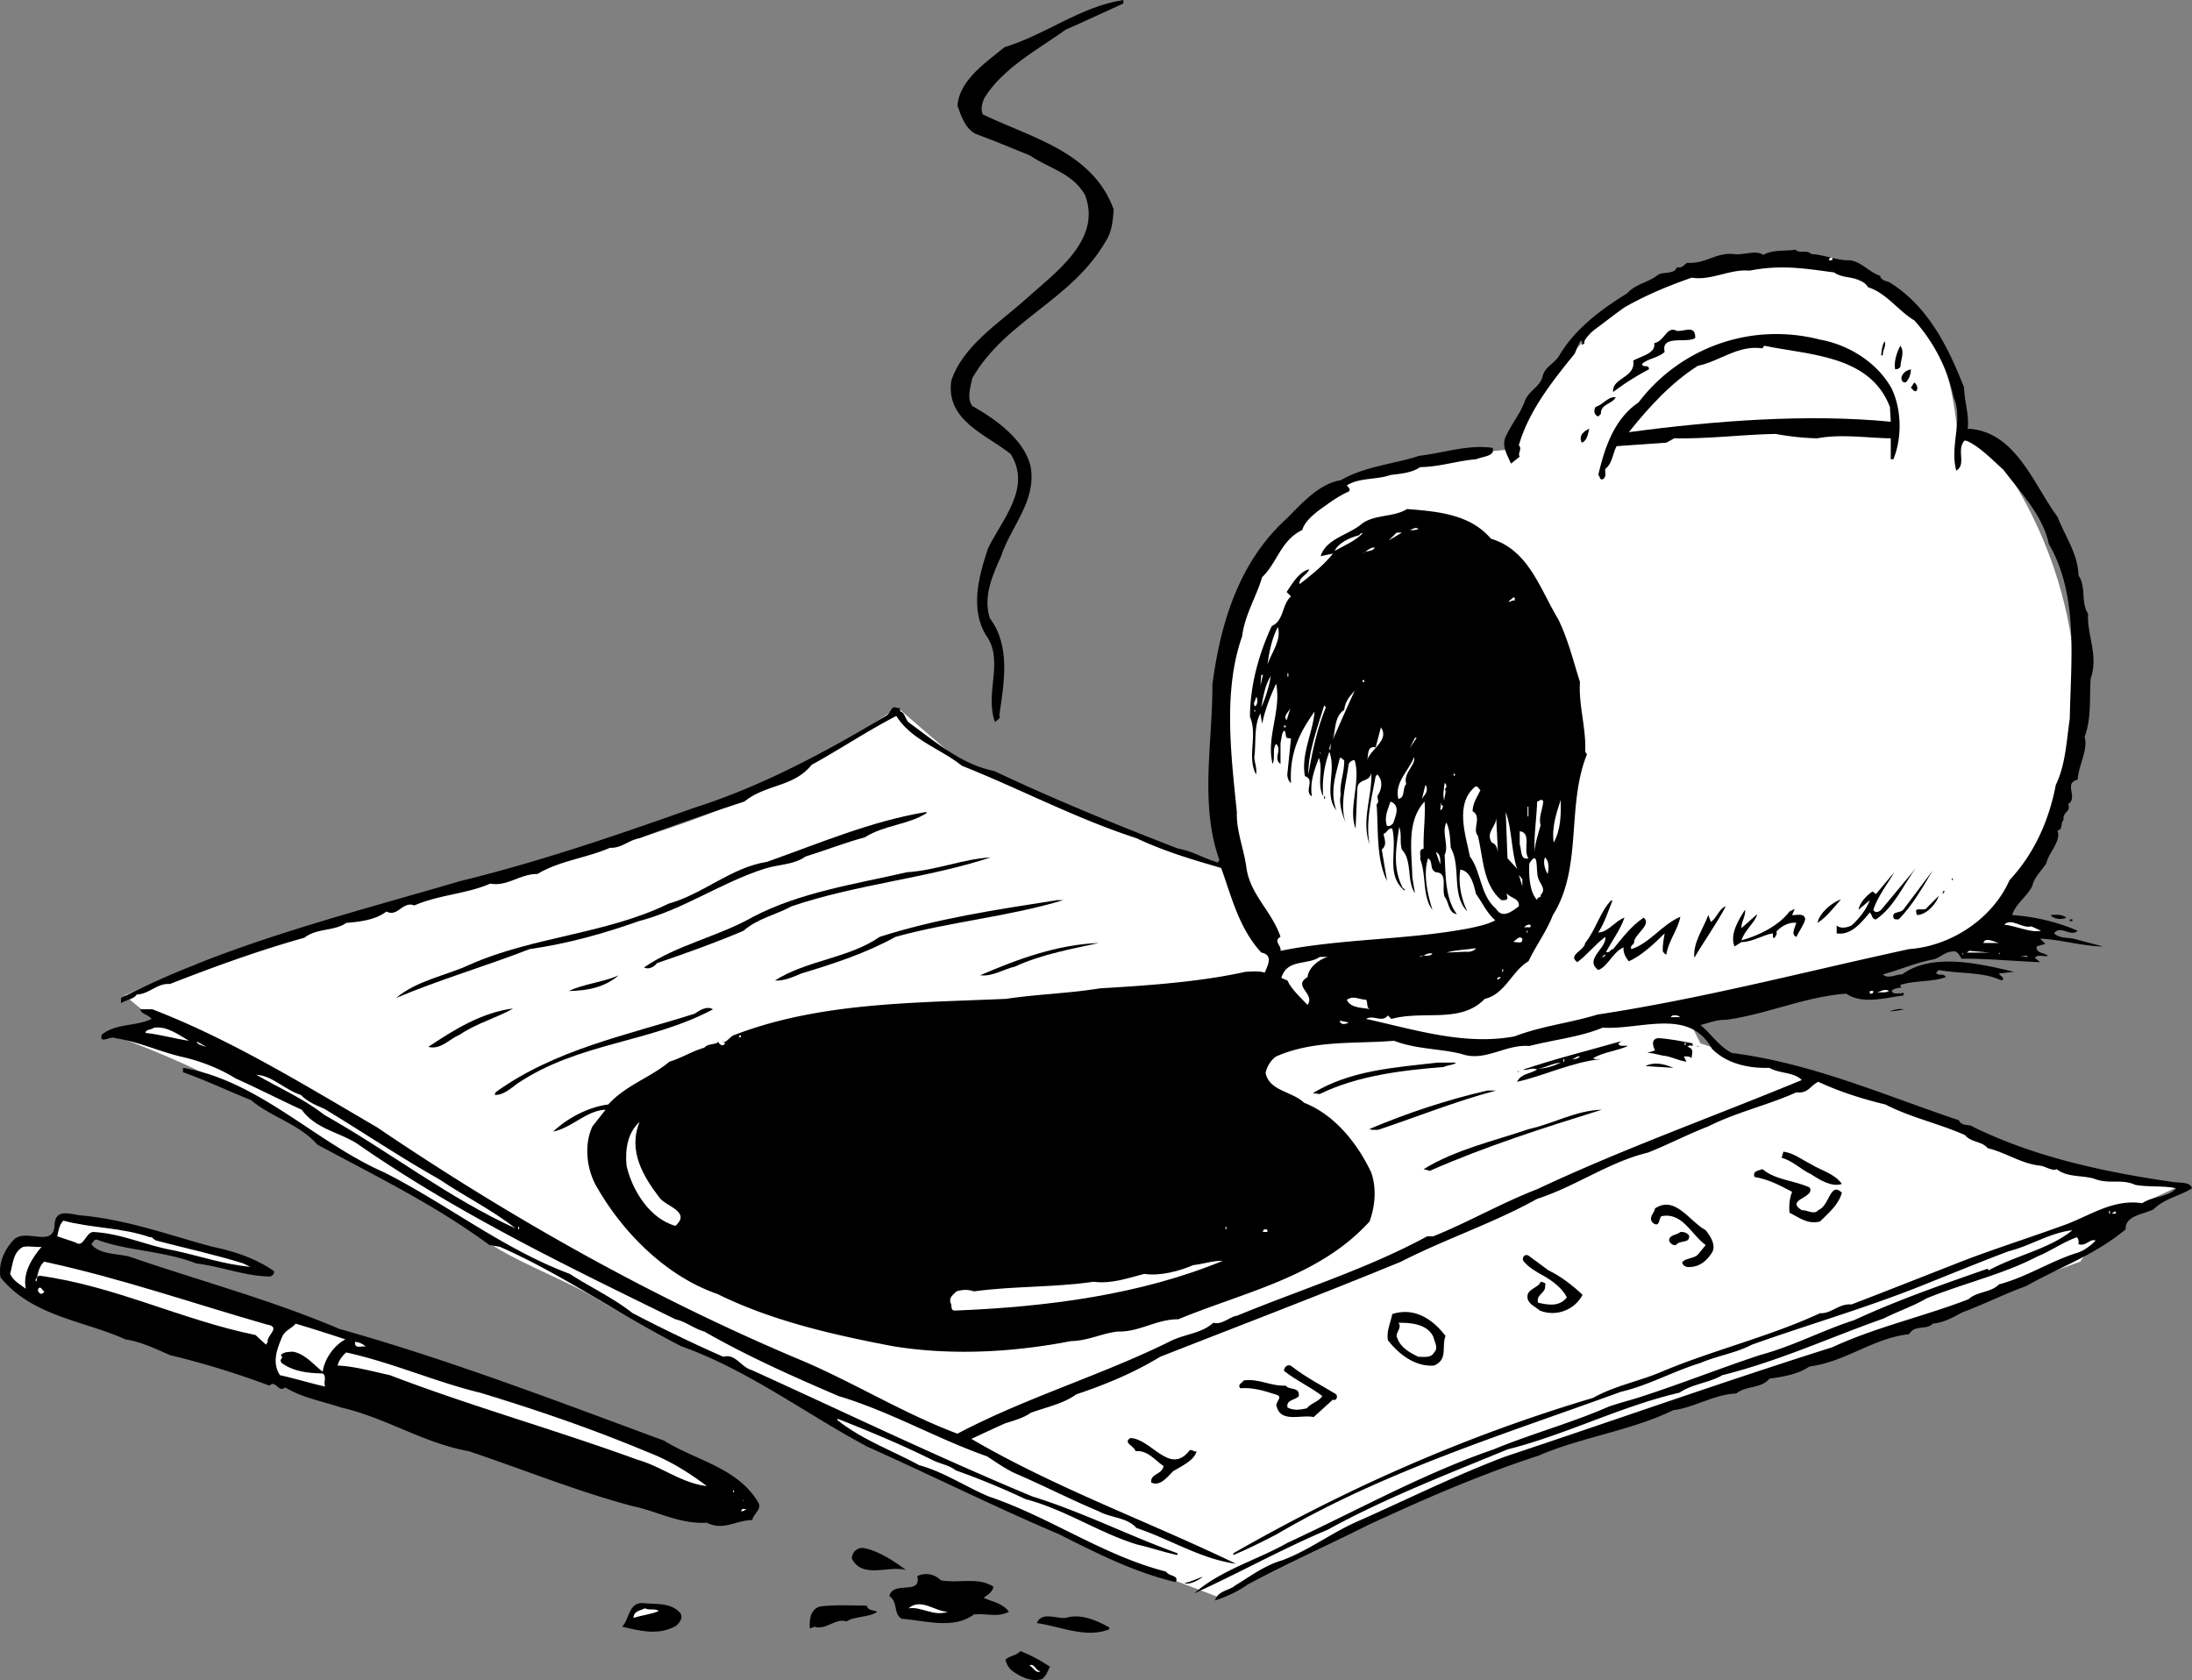 <svg xmlns="http://www.w3.org/2000/svg" width="251.059" height="192.415"><rect width="100%" height="100%" fill="#808080" stroke="none"/><path fill="#fff" d="M227.259 50.5h-3s-.465-10.035-4.5-14c-3.965-4.035-12.5-6.5-12.5-6.5s-15.465-1.535-21.5 4.5c-5.965 5.965-10 11-10 11l-3 6-11 1-9.5 3s-7.465 5.965-9 10c-1.465 3.965-5.465 17.965-4 25 1.535 6.965 2 9.5 2 9.5l-20-8-11-4.5-7.5-6.5s-7.465 5.465-16.5 10c-8.965 4.465-24 8-24 8s-16.965 4.465-24 7c-6.965 2.465-16 4.5-16 4.5l-8 3.5 5.5 4.5h-7s11.535 3.965 19.5 9.5c8.035 5.465 19.035 9.965 22 13 3.035 2.965 10.535 5.465 14.5 8 4.035 2.465 21 10.5 21 10.5l8 5 19 9 12.5 5.5 10.5 4s18.035-9.035 28-13.5c10.035-4.535 35.5-12 35.5-12l22.5-8.5 12.5-4.5 3.5-5 7.5-3.5-12.5-2-11.5-4.5-16-6-10-2.5-4.5-1.5-1.5-3 33.5-9.5s12.035-12.035 11-29c-.965-17.035-10.5-27.5-10.5-27.5"/><path d="M128.661.398c-2.176.977-4.477 2.075-6.602 3-3.175 2.278-7.175 4.375-9.3 7.801-.274.574-.473 1.274-.2 1.899 5.524 2.675 12.625 4.277 15 10.902-.074.973-.175 2.574-.898 3.598-3.875 6.777-11.477 9.078-15.3 15.703-.177.972-.677 2.273 0 3.199 2.624 1.473 6.023 3.875 6.698 7 .625 3.973-2.273 6.773-3.398 10.2-.977 2.175-2.078 4.573-1.3 7.1 2.425 3.173 1.624 7.473 1.097 11.098.226.375-.274.575-.5.801-1.172-3.226.926-6.726-.797-9.601-2.176-3.125-1.078-7.024 0-10.297 1.625-3.328 5.023-6.926 2.598-10.801-2.774-2.227-7.473-3.824-6.801-8.402 1.328-4.024 5.527-6.625 8.601-9.399 3.227-2.926 8.727-6.726 6.7-11.898-1.473-2.528-4.176-3.028-6.301-4.5-2.074-.828-4.172-1.727-6.297-2.5-1.176-.727-1.578-2.028-2-3.203.223-2.922 3.223-4.922 5.398-6.7C119.786 3.973 123.684.773 128.661 0v.398"/><path d="M205.661 28.598c.324.476 1.324-.024 1.797.5 1.527.078 3.027.777 4.402.703 1.324.172 2.223 1.375 3.5 1.797.024.476.625.578 1 .703 4.524 2.773 6.824 7.574 8.598 12.097.027 1.676.625 3.176.402 4.7 5.524.277 7.524 6.375 10.301 10.101.824 2.176 2.324 4.176 2.398 6.7.926 1.374.227 3.074 1.102 4.402-.176 2.273 1.223 4.773.297 7.398-.172 2.176.125 4.477-.7 6.7.426 1.476-.675 3.175-.8 4.902-1.672.375.125 2.074-1.098 2.797.426.875-.676.875-.5 1.8-.375.278-.074 1.176-.699 1.2.422 1.277-.977 2.476-1.3 3.8-.575.875-1.376 1.575-1.602 2.602-.676 1.273-1.875 1.973-2.301 3.3 2.527.173 5.125.774 7.5 1.798-.774.777-1.973-.723-2.7.3.626.575 1.528.477 2.2.602l3.402.898c-2.277-.023-5.074-.824-7.199-.898l.598.598-1 .3c-.075.875 1.027.676 1.3 1.102-.476.074-1.175-.227-1.5.2l.602.5c-2.977-.126-6.277-.427-9-.4-.277-.425-.477-1.027-1.203-.8-.774.074-1.375.773-2.098.898-1.976.375-3.777 1.176-5.699 1.7.523.578 1.523-.024 2.2 0 3.425-2.524 8.925-1.223 12.8-.297l-1.703.199c.027.273.828.473.3.8-2.175-1.027-4.574-.726-7.199-1.202l-.3.3c.226.477.824-.023 1.101.5-1.375.575-3.574.375-5.199.903.023.172.023.172.098.297-.375.078-.875.078-1.098.402.223.473.723.176 1.098.3l.101-.1c.223-.024.125.175.2.3-2.075.273-4.774 1.074-6.602-.2-4.875.376-9.074 2.376-13.797 3-1.078-.027-1.977.376-2.902.598 1.226.977 2.027 2.375 3.601 3.2 9.223 1.175 17.524 4.875 26 7.703.324.773 1.223.375 1.7.797 7.124 3.476 15.124 5.175 23 6.3.726.075 1.824-.023 2 .7-1.376.875-3.176 1.175-4.399 2.402-1.078.574-3.277.676-3.203 2.3-3.574 2.973-7.473 4.274-11.399 6.5-2.476.876-4.773 2.075-7.3 3-1.075.575-2.075 1.173-3.399 1.298-.676.777-2.074.078-2.699 1.203-4.176.472-7.277 3.172-11.402 3.699-1.274.875-2.973 1.176-4.598 1.398-.977 1.176-2.676.778-3.8 1.7-2.477.078-4.977 1.675-7.2 1.902-4.875 2.375-10.477 3.074-15.402 5.2-6.676 2.175-13.176 4.976-19.598 8-4.578 2.273-9.176 4.374-13.8 6.8-1.075.773-2.376 1.375-3.7 1.8.324-1.124 1.625-1.124 2.297-1.702 1.828-1.125 3.426-2.325 5.402-2.899 3.024-1.125 5.625-3.125 8.5-4.398 5.723-2.528 11.324-5.328 17.098-7.5 12.426-4.125 24.828-8.528 37.402-12.5 5.024-2.328 10.524-3.528 15.598-5.5 1.027-.926 2.527-.727 3.5-1.703 3.125-.825 5.828-2.625 8.902-3.598.824-.227 1.524-.824 2.2-1.402-.676-.325-1.075.675-2 .402.023-.324.023-.625-.2-.8-1.574.573-2.976 1.573-4.5 2.198-3.976 2.075-8.476 3.075-12.699 4.801-1.477.875-3.277 1.477-4.902 2.301-6.176 2.176-11.973 4.875-18.5 6.5-1.473.875-3.375.973-4.899 2-6.777 1.574-12.875 4.773-19.699 6.5-6.977 2.875-13.977 5.574-20.602 9.2-5.175 2.175-10.175 4.976-15.3 7.3 3.125-2.727 7.226-3.824 10.699-5.8 7.828-3.626 15.527-7.927 23.601-10.7 4.426-1.824 8.926-3.027 13.2-4.902 1.226-.422 2.425-.723 3.601-1.098 4.723-1.527 9.223-3.324 13.7-4.8 3.824-1.024 7.124-2.825 10.8-4 5.024-2.325 10.223-4.126 15.301-5.9l.098.2c3.125-1.727 6.926-2.426 9.601-4.602-2.574.278-4.777 1.778-7.3 2.403-3.375 1.273-6.774 2.672-10.102 4-6.473 2.574-12.773 4.375-19.297 6.699-1.875.973-3.976 1.273-5.902 2.098-3.176.976-5.973 2.578-9.098 3.3-13.375 4.875-27.078 9.075-39.402 16.301-1.676.875-3.274 1.676-5 2.399v-.2c13.125-7.523 26.824-13.523 41.199-17.8 2.527-1.422 5.426-1.922 8.102-3.098 5.824-2.426 12.125-3.926 17.898-6.602 1.328.075 2.125-1.125 3.602-1 4.226-1.625 8.523-3.324 12.8-5 3.723-1.425 7.524-2.625 11.301-4 3.024-1.023 5.723-3.125 9.2-2.597 1.222-.828 2.824-.625 3.898-1.703-1.375-.325-3.274-.125-4.7-.399-1.574-.726-2.976-.023-4.699-.699-1.375-.426-3.074-.125-4.3-1.102-.477.278-1.274-.324-1.899-.398-2.176-.227-3.976-1.527-6-2-.676-.824-1.875-.625-2.601-1.5-2.977-1.324-6.274-2.027-9.102-3.5-2.574-.625-5.172-1.426-7.7-2.602-.972.477-1.175 1.375-2.5 1.2-3.273 1.476-6.874 2.277-10.097 3.902-2.277.875-4.578 2.074-6.902 3-4.473 1.074-8.274 3.875-12.7 5.3-4.976 2.774-10.476 4.575-15.601 7.2-9.172 3.773-18.375 7.273-27.598 10.898-3.074 1.875-6.277 3.176-9.601 4.301-1.473 1.074-3.473 1.477-5.2 2.102-.773.574-1.874.875-2.898 1.199a232.626 232.626 0 0 0-3.902 1.8c9.726 5.673 20.324 9.473 30.3 14.298-3.976-.524-7.574-2.825-11.398-4.098-1.078-1.227-2.875-1.125-4.3-1.902-3.176-1.325-6.477-3.024-9.7-4.399-1.078-.523-2.078-1.226-3.101-1.898-5.774-2.028-11.075-5.125-17-6.903-5.176-2.222-10.375-4.523-15.399-7.398-1.176-.324-2.078-1.125-3.3-1.402-12.278-6.024-24.575-11.922-36-19.797-2.176-1.625-5.075-1.828-6.801-4.203-2.477-1.125-4.977-2.422-7.602-3.598-1.973-1.227-4.172-2.027-6.297-2.5-2.578-.625-4.875-1.727-7.5-2.102-.375-.324-1.875.778-1.5-.398 1.625-1.324 3.922-.926 5.7-1.8-.376-.524-1.176-.524-1.301-1.102h1.398c9.027 3.476 17.426 8.675 25.703 13.5C58.786 139.676 75.185 148.875 92.26 156c5.926 2.574 11.426 5.973 17.402 8.2 7.824-4.126 16.324-6.626 24.2-10.5 1.722-.927 3.722-.927 5.097-2.2 1.027.273 1.926-.727 2.703-.8 7.324-3.024 14.824-5.325 21.797-9.102h.703c4.024-1.625 7.824-3.825 11.899-5.399 9.824-4.625 20.226-8.324 30.3-12.5-.875-.926-2.574-.726-3.699-1.398-2.277.074-4.875-.426-6.601-2.203-2.575-4.723-8.176-2.125-12.5-2.399-2.575 1.074-5.575 1.375-8.399 2.102-2.777-.227-5.078 1.875-7.8.898-2.575-.625-5.176-.523-7.7-1.5-4.277.375-9.176-.125-13.5 1.801-.578.375-1.078 1.176-1.203 1.898.426 2.075 3.027 2.075 4.402 3.403 3.524 1.375 6.125 4.672 7.7 8 .625 1.875.425 3.875-.2 5.597-5.777 6.375-14.375 8.075-21.902 11.2-2.473-.024-4.473 1.476-6.898 1.402-1.774.176-3.477 1.074-5.399 1.098-6.578 1.277-13.578 1.675-20.3.601-6.977-1.324-13.977-2.926-20.2-6-5.875-2.023-10.976-7.125-14-12.601-.976-1.922-1.277-4.524-.3-6.598l1.5-1.902c-2.176.078-3.876 2.078-6 2.5 1.722-1.625 4.124-2.825 6.3-3.098 2.024-2.227 4.922-3.125 7-4.902 1.422-.422 2.625-1.223 4-1.598.422-.527 1.422-.324 1.598-.7.125.274.324.473.601.4l.2-.2-.399-.3c.324.476.824-.325 1.297-.602 9.828-3.825 20.727-3.723 31.3-4.2 3.427-.523 7.227-.625 10.7-1.199 5.426-.324 11.426-.726 16.703-1.898.723-.028 1.422-.125 2.2.097.324-.824 1.023-2.023-.403-2.3-2.574-2.825-3.375-6.325-4.598-9.7-3.277-.925-6.574-1.925-9.699-3.398-6.875-2.227-13.277-5.625-20-8.3-2.375-1.927-5.777-2.927-7.5-5.7-3.277 1.676-6.375 3.773-9.703 5.598-2.074 2.578-5.172 2.175-7.7 4.203-3.874 1.273-7.972 2.672-12 4.199-1.175.176-2.073 1.176-3.398 1.098-2.675 1.175-5.777 1.476-8.3 3-1.977-.024-3.477 1.476-5.399 1.101-2.676 1.176-5.875 1.274-8.703 2.5-1.375-.523-1.875 1.375-3.2.7-1.273.976-3.073 1.175-4.597 1.3-1.375.977-3.375.574-4.8 1.7-5.278 1.476-10.477 3.374-15.403 5.3-1.473-.125-2.375 1.176-3.797 1.2-.375.574-1.176.574-1.8 1v-.598c12.222-6.227 25.722-9.528 38.898-13.403 9.125-2.222 18.125-5.324 26.8-8.398 7.626-2.426 14.926-6.324 21.899-10.5.527-.324.527-.824.902-1l.7.098c.023.176.023.375.101.402.524.176.524.973 1 1.3 3.125 2.274 6.024 4.774 9.7 5.5 6.925 3.274 14.023 6.173 21.097 8.9 1.625.273 2.828 1.074 4.3 1.5l.2.1.203-.3c-2.277-6.426-.777-13.324-.8-20.101.925-7.024 3.023-14.024 8.5-19 1.624-1.625 3.722-4.024 6.199-4.399 2.824-1.625 6.023-1.824 9-2.8 2.824-.325 5.625-1.325 8.398-.9.328.974-1.172.974-1.898 1.298-2.176.176-4.176.875-6.399.902-.976.676-2.375.774-3.402.899-1.574.574-3.574.277-5 1.199.125.176.527.476.199.703-1.273.574-2.172 1.273-3.2 2-.773.574-1.874 1.473-2.097 2.398-2.476 1.176-2.875 3.774-4.601 5.399-.676 2.277-1.977 4.277-2.301 6.8-2.176 6.176-1.274 13.477-.598 20.102-.078 2.176.824 4.274 1.098 6.399.426 3.074 2.926 4.976 3.902 7.902-.875.473.125.973 0 1.598 7.125-1.426 14.524-1.223 21.7-2.598 1.023-.227 2.023-.426 2.898-.902-.973-.825-1.473-2.024-2.2-3-.273-1.024-.574-2.625-1.8-2.801-.274 1.578.125 3.375.8 4.8-1.874-1.925-.675-5.124-1.898-7.3-.078-.922-.078-2.024-.5-2.899-.578 1.075.324 2.774-.203 3.7.125 2.277.027 4.976 1.402 6.8-.976-.125-.875-1.324-1.402-2-.375-1.023.426-2.726-1-2.8-.774-.325-.274-1.223-.899-1.598-.574 1.773-.074 4.074.5 5.898-1.175-1.523-.675-3.926-1.398-5.8.125-.325-.277-1.126.398-1.2-.074-1.726.227-3.824.102-5.398-2.078 2.273-1.477 5.574-1.402 8.699l.3 1.8c-.976-1.425-.273-3.726-1.5-5-.273-.925.024-1.624-.3-2.6-.375 2.476-.774 4.675.402 7 .125.073.324.175.2.3-2.177-1.824-.778-4.527-1.403-7.102-.473-.125-.574.477-1 .602.125.676.426 1.273-.2 1.8l.602 3.598c-1.277-2.523-.976-6.125-1.199-8.8.422-.223-.078-.825.2-1.098.425-.727.523-1.625-.102-2.3l-.2.198c-.476 2.575-1.175 5.278-.699 7.801-.976-2.726.324-5.523.2-8.199-.176 1.176-1.575.574-1.602 1.898l-.2 4.5c-.874-2.324.626-5.324-.097-7.8-.176-.125-.676.175-.703.5-.274 2.078-1.074 4.777-.297 6.703-.277-.625-.875-2.125-.602-3.301-.175-1.125.426-2.527.399-3.902-.172-.125-.274-.325-.5-.297-.473 1.972-1.172 3.875-.399 6-1.476-1.828.024-4.426-.8-6.703-.575 1.476-.875 3.375-.7 5.101-.773-1.426.024-2.926-.5-4.398-.476 1.273-1.074 2.773-.8 4.398-.973-.523.425-1.926-.801-2.3-.473-2.524.926-5.024 1.101-7.399-1.773 2.473-2.875 4.773-2.699 8.2-.277-.227-.476-.727-.402-1.2l.402-3.902c-.375-.125-.574.078-.601-.5-.075-.125.027-.325-.2-.399-.273.274-.273.875-.398 1.399V87.5c-.875-.625.223-1.625-.5-2.3-.477.573-.078 1.573-.402 2.3-.774-3.027 1.027-6.125.402-9.2-.676 1.473-1.277 2.973-1.602 4.598l-.199-1.199c-.777 1.477-.476 3.274-.7 5 .024.676.325 1.274.2 2-1.074-2.023.223-4.523-.7-6.601.024-3.625 1.024-7.223 2.501-10.399 1.422-.625 1.125-2.426 2.2-3.398l-.5-.5c.624-.926 1.425-2.328 2.597-2.602-.172.574-1.274.977-1.098 1.7 1.426-1.126 2.824-2.223 3.8-3.5l-1.401.3c.625-2.023 3.226-2.426 4.699-3.699 1.527-1.125 3.625-.727 5.203-1.7 3.422.274 7.223.575 9.598 3.4 4.324 1.273 5.625 5.773 7.699 9.198 1.125 2.278 1.726 4.778 2.5 7.2-.172 2.675.726 5.277.601 8l.2.3c-2.375 5.875-.473 12.977-3.899 18.403-.777 1.972-1.875 3.375-2.8 5.297-1.876 1.078-2.676 3.777-5 4.3-2.774 2.875-6.977 1.278-10.7 2.301l-.402-.398c-.672.875-1.672-.125-2.5.398 5.426 1.176 11.226 3.074 17 2 3.226-1.226 6.328-1.523 9.5-2.5 12.027-1.824 23.828-4.926 35.703-7.5 4.723-.324 9.523-3.426 11.5-7.898 2.824-3.028 4.523-6.828 5.297-10.903 1.125-2.324 1.226-5.023 1.601-7.597.125-6.727 1.024-14.125-2.398-20-.676-3.227-3.176-5.828-5.203-8.5-1.375-1.227-2.774-2.727-4.399-3.403-1.074 1.075.227 2.778-1 3.5-.773-2.824.825-5.824-.3-8.398a19.267 19.267 0 0 0-4.5-8.8c-1.875-1.126-3.176-3.126-5.301-3.802-.875-1.425-2.672-.824-3.899-1.699-3.273-.426-5.976-.926-9.699-.199-2.176-.227-4.375 1.176-6.601.8-2.774.973-5.176 1.973-7.7 3.4-1.375.976-2.476 1.874-3.898 2.898-.277.375-.777.777-.703 1.3-.172-.023-.172.075-.297.102.023-.125.125-.426-.102-.5-.273.375-.476.973-.699 1.5-2.574 3.176-5.277 6.574-6.402 10.5.426.473-.172.875.101 1.3l-1 .798c-.476-1.125-1.175-2.125-.5-3.297.625-1.328 1.625-2.528 2.102-3.903.422-1.125 1.625-1.523 2-2.699.223-1.226 1.422-1.523 2-2.601 1.824-3.024 4.824-5.223 7.7-7 1.023-1.125 2.425-1.223 3.5-2.098.624-.426 1.925-.027 2.198-.902.625.175.825-.325 1.2-.5 2.027.175 3.324-1.223 5.3-1 1.125.175 2.524-.524 3.399.101 1.027-.625 2.527-.426 3.703-.601"/><path fill="#fff" d="M209.86 29.8h-.402c.027-.226.226-.327.402-.3v.3"/><path d="M194.161 38.7c-.875.675-3.977-.427-3.5 1.6-.676.673-1.977.774-2.602 1.4.125.476.825-.024.801.6a29.972 29.972 0 0 0-4.101 2.598c-.176-1.625 2.625-1.625 2.3-3.597.926-.528 2.625-.828 2.399-2 1.226-.227 1.426-2.028 2.601-1.403.926.075 2.125-.722 2.102.801m22.5 5.801c1.125 2.375 1.223 5.574.2 8.098h-.302v-2.399c-2.574-.023-5.675-.523-8.398 0-1.578-.023-3.277-.226-4.8-.5-3.876.074-7.575.574-11.602.5l-.899.5-5.699.399c-.477.875-.477 1.976-1.3 2.601-.075.375.222.875-.302 1.2-.375.074-.273-.325-.5-.5.727-3.126 1.825-6.426 4.602-8.301 4.824-6.325 12.922-9.223 20.797-7.2 3.226.575 6.527 2.575 8.203 5.602m-.801-5.402c.223.476-.277 1.078-.199 1.601h-.203c.027-.426.125-1.226.402-1.601"/><path fill="#fff" d="m216.458 46.598.101 1.703c-9.476-.926-20.175-.125-30 1.199 2.325-2.926 4.926-5.727 7.899-7.602 2.527-.523 4.625-2.425 7.402-2l.2-.3c5.226 1.078 12.124 1.078 14.398 7"/><path d="M217.661 42c-.176.273-.375.273-.602.3-.175-.925.227-2.027.602-2.702.523.777.023 1.578 0 2.402m1.199.3c.024.376-.176 1.173-.601 1.5-.473.075-.575-.527-.399-.8.223-.426.625-.625 1-.7m.598 2.5c-.274.075-.375-.226-.598-.402l.399-.597c.226.172.527.672.199 1m-34.398.699c-.376.773-1.774.773-1.7 1.898l-.3.301c-.477-.125-.575-.726-.301-1.101.824-.223 1.425-1.223 2.3-1.098m-3.898 5.2c-.375-.825.223-1.325.898-1.602-.175.277-.175 1.375-.898 1.601"/><path fill="#fff" d="M162.458 60.598c-.274.078-.574.175-1 .101.226-.023.726-.426 1-.101m-3.398 1.3.898-.898h.601zm-3-.8c-.876.875-2.075 1.375-3.2 2 .426-.922 1.723-1.524 2.801-1.797.125-.125.223-.328.398-.203m1.399 1.602c-.274.573-.973.273-1.399.698.426-.222.825-.722 1.399-.699m16 6.101c-.274-.124-.375.173-.7.098l.602-.5c.223.075.125.278.098.403m-28.297 7.297c.223-1.524.523-3.024 1.2-4.297.425 1.472-.677 2.875-1.2 4.297m2.297 1h.101v.402h-.101v-.402M144.36 78.5l.098-1.2h.203zm.098 2.5c.226-1.227.426-2.527 1.101-3.602-.175 1.075-.574 2.477-1.101 3.602m11.602-3.102h.199v.2h-.2v-.2m-3.398 6.802c.324-1.024.125-2.626 1.297-3.4.125-1.027.625-1.527 1.203-2.202-.875 1.875-1.676 3.777-2.5 5.601m-8.902-3.801c-.375-.324.125-.722.101-1.097.223.172.223.875-.101 1.097m8.101.102c-.976 2.375-1.574 5.074-2 7.7-.074-2.427 1.024-5.325 1.801-7.9l.2.2m-4.501 1.5c-.476-.625.426-1.027.5-1.602l-.5 1.602m-3.699-1.2h.098v.2h-.098v-.2m3.399 1.798h.199v.203h-.2v-.203m9.501 4c.226-.524-.075-1.723 1-1.5l.601-2.297c1.023 1.472-1.176 2.472-1.602 3.797m4.899-1.398.601-1.2h.2zm-9.098.198c-.277-.125.125-.625.098-.898l-.098.898m-1.101.5-.098-.3.098.101zm9.801 3.402c-.477.473-.075 1.575-.899 1.7-.477-1.926 1.223-3.227 1.797-4.8.226.976-1.274 1.773-.899 3.1m5.602-1.1c.023.073-.102.198-.102.198l-.101-.3c.125-.024.125.078.203.101M165.56 90.3l-.102.098c.328.176-.172.977 0 1.403-.274-.727-.074-1.328 0-2.102.125-.023.328.375.101.602m-2.499.899-.2.3.399-1.602c.324.375.125.977-.2 1.301m6.501-.699c-.376.773-.876 1.473-.899 2.398 1.125.676-.078 2.075.598 2.801.625 2.375.527 5.574 2.699 7.399.226-.024.527.078.703-.2l-.102-.597c.426.574 1.524.574 1.399 1.5-.774.574-1.875 1.472-2.598.297-1.875-1.625-1.676-4.223-3-6-.476-2.422-1.777-6.024.598-8 .328-.125.426.277.601.402m-3.398-.2-.102.298.102-.297"/><path d="M151.661 91.2h.098v.3h-.098v-.3"/><path fill="#fff" d="M176.458 94.5c-.274.973-.672 2.176-.7 3.098-.074-2.024.227-3.825.301-5.797.227-.028.524-.426.7 0-.075.875-.575 1.875-.301 2.699m1.5 2c-.274-1.727.328-3.426.8-4.902.028 1.675.028 3.375-.8 4.902m-18.398-2.2c-.176.173-.376.376-.7.298-.375-1.024.125-1.922.399-2.797 1.226.472.527 1.773.3 2.5m5.7-2.001.101-.1c-.176.175-.074.476-.402.6l.101-.902c.024.176.024.375.2.403m9.699.097h.101V93.5h-.101v-1.102"/><path d="M106.161 93.098c-2.078 1.375-4.875 1.375-7.102 2.8-2.175.575-4.476 1.477-6.8 2.2-1.375.976-3.075.875-4.7 1.402-4.976 1.574-9.273 4.676-14.398 6-3.875 1.375-8.078 2.574-12.5 3.2-5.078 1.976-10.277 3.476-15.3 5.6 2.425-2.027 5.624-2.527 8.398-3.8 7.226-3.227 15.726-3.527 22.8-7 4.024-1.125 7.125-4.125 11.301-4.8 6.024-2.126 11.824-4.626 18.2-5.7l.101.098"/><path fill="#fff" d="m173.759 99.5-1.098-1.2-.203-5.3c.726 1.973.625 4.473 1.3 6.5m-2.198-1.902c-.075-.422-.176-.922-.7-1.098-.777-1.227.625-1.824.5-3l.2 4.098m3.5.702c-.977.274-.774-1.027-1-1.6v-1.5c1.425.175.324 2.175 1 3.1m-10.102.7-.5-1.402c.527.175.527.875.5 1.402"/><path d="M113.458 98.2c-7.172 2.374-15.375 3.073-22.797 5.6-1.777.973-3.875 1.376-5.5 2.798-2.977 1.277-6.578 2.578-9.902 3.703-.375.472-.973.773-1.5.5 3.824-2.625 8.527-3.528 12.5-5.801 5.425-2.824 11.625-3.727 17.601-5.102 3.426-.222 6.426-1.523 9.598-1.699"/><path fill="#fff" d="M177.259 100.098c-.274-.422-.575-1.325-.301-1.899.527.477.426 1.375.3 1.899m-1.097.402c.125.676 1.023 1.273.297 2 .125.375-.473.176-.399.598-.875-.922-.976-2.825-.898-4.2 1.125-1.824.723.977 1 1.602"/><path d="M214.86 105.3c-.476-.027-.375-.425-.699-.8-.977 1.176-2.176 2.676-3.8 2.398V106c.425.375 1.124.273 1.698 0 1.024-.926 1.727-1.926 2.102-2.902l-1.3 1.101c.124-.824.925-1.625 1.597-2.101l.402.3 2.098-2.5c-.574 1.075-1.875 2.676-2.399 4.301.227.477.727.176.899 0l4-4.8c-1.375 1.777-2.473 4.476-4.598 5.902m2.598-.001c-.274-.027-.473.075-.598-.202-.176-.825.824-.422 1.2-1l3.3-4.399c-1.176 1.977-2.375 4.074-3.902 5.602"/><path fill="#fff" d="m174.36 101.5-.402-1.3.402.5zm0 0"/><path d="M223.56 100.598h.101v.203h-.102v-.203m-.398.702-.102.2.102-.2m-.5.7c.125.176-.078.273-.203.398.027-.125.125-.425.203-.398m-3.101 2.8c-.477-1.226.824-.226 1.199-.902l1.3-1.3c-.175.675-1.273 2.175-2.5 2.203M210.86 103c-.777.875-1.676 2.074-2.699 2.7.223-1.126 1.625-2.325 2.7-2.7m-89.102.098c-6.176 1.875-12.973 2.476-19.2 4.203-3.375 1.875-7.074 3.074-10.8 4.199-.875.375-1.973.875-3 .8 3.625-2.327 8.425-2.527 12-5 6.625-2.124 13.425-3.124 20.3-4.202h.7m62.902.102c-.477 1.175-.875 2.476-1.602 3.6 1.125-.027 1.926-1.327 3-1.702-.476 1.375-1.375 2.578-2.101 3.902.328.273.527-.324.8-.3 1.028-1.227 2.028-2.626 3.5-3.602.926.777-.874 1.777-1.097 2.703.125.375-.578.472-.3.898 2.023-.625 3.523-2.824 5.597-3.699-.274 1.473-1.375 2.773-1.598 4.3-.176.075-.277-.226-.402-.3-.074-.727.125-1.527.203-2.102-1.176 1.176-2.676 2.575-4.102 3.2-.375-.422-.675-1.024-.601-1.598-1.274.574-1.774 2.176-2.899 2.598-1.675-1.223 1.024-2.524.801-3.797-1.277.972-1.976 1.972-3.199 2.898-1.176-.824.824-1.324.898-2.199 1.227-1.527 1.727-3.625 3-4.902l.102.101m9.399 6.501c-.176-1.727 1.023-3.325 1.601-4.9l.297.798c.726-.524.926-1.524 1.703-1.797-.977 1.875-2.477 3.972-3.602 5.898m11.2-4.899c.425.075 1.425-.327 1.5.5-.176.673-.676 1.274-1 2-.676-.226-.176-1.027-.098-1.402l.098-.199c-.676-.125-1.676.274-2.301 1 .125.274-.074.477-.2.7h-.199v-.5c-1.175.175-2.273.976-3.601 1l-.797.5c-.578-1.426.523-3.126 1.2-4.2.124.676-.477 1.477-.403 2.102l1.8-1.602c-.175.875-1.472 1.875-1.8 3 1.926-.523 4.226-1.625 5.5-3.3l.601-.301-.3.703m31.402.297c-.477.277-1.477.175-1.8-.297.425-.028 1.323-.125 1.8.297m.399.202h.3v.2h-.3v-.2"/><path fill="#fff" d="M233.759 106.598c-1.075.277-2.774-.524-4.2-.7.825-.824 2.024.477 3.102.2l1.098.5m-58.5-.7c.125.176.027.375-.2.301h-.5c.227-.226.426-.324.7-.3m-.399.699h.098v.203h-.098v-.203m-.5.902c.024.676-.476.375-.902.398l-.098-.097c.223-.028.625-.727 1-.301m54.598.5h-1.797c.223-.727 1.223-.125 1.797 0"/><path d="M125.86 108c-2.574.574-6.574 1.273-9.601 2.7-1.274.273-2.575 1.175-4 1 4.226-1.825 8.824-3.524 13.601-3.7"/><path fill="#fff" d="M169.06 108.598c-.176.277-.676.476-1.2.402l-2.199.098c1.125-.325 2.324-.325 3.398-.5m56.2.5.3-.2 2.301.2zm3.699.202v-.202l.101.101zm-64.898-.1c-.274.476-1.075.073-1.5.398.523-.024.824-.524 1.5-.399m60.699.001h.101v.1h-.101v-.1m-41.098.398h-.203l.402-.297c.024.172-.074.172-.199.297m48.598 0-.899-.098h.801zm-80.199 0c-.977.277-2.176 1.175-2.301 2.3-1.774 1.075.925 1.875 0 3.2-.774-.825-1.875-1.825-2.301-2.797l-.7-.301c.626-2.227 3.028-1.426 4.403-2.402h.898M172.06 111h.101v.3h-.102v-.3"/><path d="M70.86 111.7c-1.574 1.374-3.574 1.773-5.699 1.8 1.723-.824 4.023-1.027 5.7-1.8"/><path fill="#fff" d="M171.86 111.898c.024.176-.176.176-.3.301l-.102-.101c.027-.125.226-.223.402-.2m44.5 1.602c-.476.273-.976.074-1.5.2.524-.126 1.024-.524 1.5-.2m-1.8 0c.023.176-.075.176-.102.3h-.297v-.3h.398m-57.699 2.098c-.476-.223-2.176-.024-2.601-1.098.824-.527 1.324-.027 2.199 0 .226.273.027.875.402 1.098"/><path d="M52.661 118.5c-1.176.473-2.176 1.773-3.602 1.398 3.024-2.023 6.125-3.925 9.7-4.398-1.575.973-4.176 1.676-6.098 3m29-2.902c-7.277 3.875-15.375 3.777-22.402 8.5-.774.578-1.676 1.375-2.598 1.3l.098-.3c6.824-4.922 15.027-6.524 22.8-9 .625-.422 1.426-.922 2.102-.5m136.399 0c-.274.078-1.376.277-1.602.203.527-.125.926-.328 1.601-.203"/><path fill="#fff" d="M192.36 116.398v.102h-1c.125-.324.723-.227 1-.102m-37.902.7c-.172.175-.973.375-1-.2l1 .2M21.661 119.2c-1.676-.227-3.277-.727-5-.9.023-.425.625-.327 1-.6 1.523-.227 3.023.976 4 1.5m63.199-.4h-.3c.226-.027.023-.327.3-.202v.203"/><path d="M193.86 119.5v.3c-.074-.027-.277-.027-.3-.1l-.301.198c.925.176.425.977.5 1.301-.176-.226-.676-.226-.899-.199l.301.598c-.977-.125-1.777-.625-2.703-.7-.672-.125-1.172-.324-1.797-.3l.898-.297c-.273-.528-.476-1.328.399-1.403 1.226.075 2.828.375 3.902.602m-8-.3c-.176-.024-.277.175-.5.3.125.473.723.176 1.098.3-1.274.575-2.774.673-4 1.4.226.175.625.073.902.1-3.476.376-6.375 1.876-9.601 2.598.425-.925 1.527-.925 2.3-1.398-.574-.324-1.175.176-1.601 0 3.625-1.227 7.625-2.227 11.402-3.3"/><path fill="#fff" d="M23.661 119.898c-.477-.125-1.176-.324-1.102-.597l1.102.597m169.297-.5h.101v.301h-.101v-.3"/><path d="m194.661 119.898-.402-.097h.199zm0 0"/><path fill="#fff" d="M180.958 121c-.172.273-.774.375-1.2.3.528.173.727-.425 1.2-.3m-1.898.3h.101v.298h-.102v-.297"/><path d="M166.759 121.7c-.176.273-.973.273-1.399.5-4.676.374-9.875.976-14.199 3.1l-.8-.1c4.323-2.626 9.323-2.927 14.3-3.5h2.098"/><path fill="#fff" d="M178.759 121.7c-.774.374-1.676.675-2.598.698.922-.125 1.625-.625 2.598-.699"/><path d="m191.661 122.3-3.203-.202c1.027-.524 2.226-.223 3.203.203M44.06 134.3c7.226 3.673 13.624 8.774 21.199 11.598 2.425 1.575 5.027 2.778 7.199 4.5 3.426 1.778 6.926 3.477 10.402 5 1.324-.425 2.024 1.176 3.2 1.5 10.726 4.875 21.324 9.977 32.199 14.5 5.726 1.778 11.027 4.477 16.601 6.5v.2c-1.574-.325-2.976-.825-4.601-1.2-4.375-1.324-8.274-4.023-12.801-5.199a86.376 86.376 0 0 0-8-3.3c-.774-.626-1.774-.723-2.7-1.2-3.472-1.726-7.074-3.226-10.8-4.699l-.098.098c2.824 2.277 6.223 3.476 9.399 5.203 2.824.773 5.324 2.472 8 3.597 7.027 2.375 13.125 6.778 20.3 8.602.325.574 1.524.375 1.102 1.2-4.777-1.126-9.078-3.325-13.402-5.5-7.375-3.126-14.575-6.727-21.899-10-7.176-3.825-13.574-8.727-21.3-11.5-6.977-3.524-13.575-8.227-20.801-11.4l-1.2-.202c-6.273-4.625-13.074-7.922-19.699-11.5-2.176-2.422-5.277-3.125-7.601-5.098-2.575-1.027-5.075-2.227-7.801-3.2v-.5c8.726 1.473 15.226 8.575 23.101 12m129.7-11.5.101-.1h.2zm0 0"/><path fill="#fff" d="M37.161 127c4.422 2.676 8.723 5.574 13.2 8.098 2.925 1.976 6.023 3.476 8.698 5.601-7.574-3.426-14.476-8.824-21.898-13-2.477-1.926-5.078-3.023-7.8-4.601 1.823.078 3.323 1.777 5.097 2.3.726.778 1.726 1.176 2.703 1.602"/><path d="M171.36 124.898c-4.476 1.176-8.976 2.977-13.5 4.5-.277-.023-.777.075-1-.097 4.324-1.828 8.824-3.328 13.5-4.403h1m12.098 2.2c-6.672 2.078-13.274 4.175-19.7 7l-.699-.2c3.625-2.222 8.024-3.222 12.102-4.597 2.824-.625 5.324-2.125 8.297-2.203"/><path fill="#fff" d="M75.56 137.2c.726.976 3.624 1.573 1.8 3.198-2.976-.824-4.976-4.125-5.601-6.898-.176-1.824.125-3.824 1.5-5-1.375 3.273.425 6.273 2.3 8.7"/><path d="M207.36 133.3c1.223.774 2.723 1.075 3.598 2.298-1.172.375-2.473-.422-3.5-1.098-1.172-.527-2.074-1.527-3.399-1.902l.2-.7c1.226.176 2.027.875 3.101 1.403m-.101 2.699c.726 1.176-2.875 1.375-.899 2.598.625-.024 1.426.578 1.899 0 1.324-.524 1.324-3.325 2.699-2-.375 1.375-1.473 2.277-2.5 3.3-1.473.375-2.473-.523-3.5-1-.074-.925.027-1.722.3-2.398-1.374-.727-2.675-1.426-4.3-1.7-.274-.726.527-.726.902-.902 1.524 1.278 3.625 1.278 5.399 2.102m-11.899 4.898c.625.778 1.223 1.778.7 2.602-.575.875-1.376 1.574-2.399 1.598-.375.078-.875-.024-1-.5.324-.524 1.324-.422 1.797-.899l.902-1.101c-1.676-1.223-2.676-3.825-5.101-3.297-.274.375-.176 1.273-.899.797-.676-.625.125-1.125.2-1.7 2.324-1.523 3.925 1.477 5.8 2.5"/><path fill="#fff" d="M242.36 138.898c-.074.176-.277.075-.5.102.223-.125.426-.426.5-.102"/><path d="M24.36 142.8c2.324.473 4.824 1.274 6.899 2.7.324.176.027.574-.301.7-2.875-.024-5.473-1.126-8.5-1.5-3.574-1.427-7.875-1.427-11.297-2.7-.375-.125-.477.273-.703.5.926 1.176 2.926 1.074 4.3 1.398 8.028 2.778 16.325 4.977 24.102 8.301 12.723 3.574 24.926 8.274 37.2 12.801 3.624 2.273 8.425 3.074 10.8 7.098.426.777-.574 1.277-.699 2-1.777-.024-3.277 1.277-5.203.3-3.172.176-5.672-1.324-8.5-1.898-6.473-1.727-12.574-4.227-18.797-6.3-5.176-.927-9.477-3.825-14.602-5-2.175-.727-4.476-1.126-6.398-2.302-.777.676-1.078-.925-1.8-.199a98.472 98.472 0 0 0-11.403-3.5c-1.672-.726-3.274-1.523-5.098-1.8-4.676-2.126-10.676-2.626-14.3-7.098-.274-1.625.425-3.125 1.5-4.301 1.425-1.426 4.624 1.074 4.699-1.8.125-1.825 1.824-1.126 3-1 5.324.476 10.125 2.273 15.101 3.6"/><path fill="#fff" d="M241.56 138.7h.101v.3h-.102v-.3m-224.398 3c.223-.126.523.374.797.398 3.328.875 6.625 1.578 9.902 2.601l.801.399c-3.176-.325-5.676-1.223-8.8-1.899-3.075-.523-5.876-1.926-9.2-2.101-.875.078-1.078 1.875-2 1.203l-2.102-.703c.125-.625.227-1.325.7-1.797 3.226.875 6.726.773 9.902 1.898M59.36 140.5h.098v.3h-.098v-.3m81 0h.098v.3h-.098v-.3m4.801.398v.2h-.5c-.078-.325.422-.422.5-.2m-85.5.102.398.098-.398-.098"/><path d="M193.458 141.5c.125.973-1.074.473-1.5 1.098-.375.078-.672-.223-.797-.5.023-.723.922-.625 1.297-1 .426-.024.726.078 1 .402"/><path fill="#fff" d="M4.759 142.8c-1.176 1.376-2.176 3.075-1.801 4.798-.574-.422-1.473-.922-1.797-1.7.324-1.125.324-2.523 1.5-3.097.824-.125 1.422.074 2.098 0"/><path d="M177.36 145.5c1.426.676 2.824 1.773 3.899 2.8-.875 1.673-2.973 2.575-4.899 1.798-.476-.422-1.277-.723-1.402-1.399-.172-1.125 1.226-1.125 1.5-1.898.226.074.726.074.5.5.125.773-1.074.972-.797 1.898 1.223.274 2.422.477 3.297-.601-.473-1.024-1.672-1.922-2.7-2.5-.773-.422-1.675-.922-2.3-1.7-.172-.425.226-.824.601-.597l2.301 1.699"/><path fill="#fff" d="M140.06 144.398c-9.376 3.875-20.075 5.278-30.602 5.7-.672.078-.375-.625-.598-.899-.176-.625.324-.926.7-1.3.726-.223 1.324-.223 2 0 4.624-.626 9.023-.426 13.699-1.098 2.027.273 3.925-.426 5.8-.903 1.825.278 4.024-.324 5.602-1 1.125-.125 2.223-.523 3.398-.5M30.56 151.7c1.726.273-.075 1.273.101 2l-.203.3-1.2-1.102c-8.472-1.722-16.074-5.625-24.8-6.8-.172.175-.574.476-.297.703.125-.625.223-1.727.898-2.301 8.727 1.875 17.024 4.773 25.5 7.2M5.06 147.898c.023.176-.176.176-.301.301-.274-.023-.575-.426-.301-.699.328-.125.328.273.601.398"/><path d="M165.56 153c-.477 1.273.324 2.676-1.301 3.398-2.176.176-4.075-1.324-5.301-2.898-.172-1.125.328-2.027.5-3 2.527-.824 4.625.574 6.101 2.5"/><path fill="#fff" d="M164.161 153.098c.125.578.625 1.277.098 1.8-.375.676-1.176.477-1.801.5-1.074-.523-2.172-1.125-2.5-2.398.027-.527.625-1.027.203-1.5 1.523-.027 3.324.176 4 1.598m-124.601.3c-1.274.676-2.376 2.176-2.602 3.7-.973-.723-2.074-2.125-3.5-2.297-.375.074-.875-.028-1.297.398.422.477-.277.375.098.899 1.324.976 3.027 1.175 4.699 1.203.527.375.027 1.074.3 1.5-1.574-.328-3.472-.926-5.199-1.301-.976-1.527-.273-3.125.301-4.5.426-.727 1.024-.824 1.5-1.402a198.47 198.47 0 0 1 5.7 1.8m2.398.902c-.274-.327-1.375.376-1.297-.6.523-.024 1.125.374 1.297.6m13 5.2c6.527 1.973 12.926 4.176 19.203 6.8 2.523.973 4.625 2.274 6.797 3.9-2.875-.325-5.172-2.227-7.899-3-9.375-3.427-19.074-6.126-28.398-9.7-1.977-.426-4.078-1.027-6-1.102.125-.523.523-1.125 1-1.5 5.324 1.176 10.223 3.375 15.297 4.602"/><path d="M153.06 159.7c.226.476-.176.773-.399.6l-2.203 2c-1.274-.327-3.672.673-4.2-1.1-.374-.626.926-1.227-.199-1.5-1.273-.427-2.675-.825-4-.7-.375-.426.227-.625.399-.902 1.828-.223 3.027.675 4.8.601.426.574 1.626.074 1.5 1.2-.374.476-1.472.374-1.3 1.3.726.375 1.426.274 2.203.102.523-.625 1.324-.727 1.797-1.403-1.473-1.125-3.074-1.824-4.399-2.898.024-.527.524-.824.899-.5 1.625 1.273 3.426 2.176 5.101 3.2m-16.8 6.398c.324-.125.527.277.8.101-.273 1.074-1.675 1.676-2.699 2.301-.676.676-1.476 1.773-2.5 1.3-.176-1.027 1.324-.925 1.399-1.902-.973-.625-1.774-1.824-3.2-1.699-.175-.625-1.476-.926-.601-1.5 2.426.074 4.527 4.375 6.8 1.399"/><path fill="#fff" d="M83.958 170.7h.101v.198h-.101v-.199M85.161 172l-.102-.3.102.198zm.399.8c-.274.173-.376.274-.7.298.223-.524.324-.125.7-.297"/><path d="M103.759 179.8c-2.075-.527-4.973 1.075-6.2-1.3.024-.824.727-1.324 1.399-1.2 1.828.376 3.527 1.575 4.8 2.5m4.001 1.2c2.226.375 4.125-.426 6 .7.027.573-.676.976-1.098 1.3 1.023.473 2.125.574 2.898 1.598-1.273.675-2.476.175-4 .3-2.375 1.778-5.675.676-8.3.5-.973-.625-.375-1.925-1.399-2.597.426-1.828 3.723-.028 3.2-2.301.925-.426 2.023-.227 2.699.5m30-.402c-.473.375-1.575.976-2.098.703.824-.125 1.422-.528 2.098-.703M77.958 184.8c.328.575-.274 1.376-.899 1.598-1.875.875-3.875.375-5.8-.097.824-.828.726-2.727 2.3-2.703 1.524.175 3.325-.125 4.399 1.203"/><path fill="#fff" d="M108.56 184.598c-1.676.578-2.977-.625-4.5-.399 1.425-1.226 3.023.375 4.5.399"/><path d="M99.259 183.898c.226.676.925.477 1.199.7-.875.675-2.574.476-3.5 1.101-1.274-.426-2.375 1.074-3.7.602-.175.074-.273.172-.5.199-.074-.926.028-2.125 1.102-2.5 1.723-.227 3.426-.125 5.399-.102"/><path fill="#fff" d="M75.458 184.5c-.774.375-1.875.473-2.899.8.024-.827.825-.827 1.301-1.1.524.273 1.125-.024 1.598.3"/><path d="M127.06 186.598c-2.676 1.078-5.575-.325-8.301-.7.527-1.324 2.125-.523 3.3-.597 1.727-.528 3.524.273 5 1.097v.2m-6.8 4.3c-.274.477-.375.977-.899 1.403-1.176.375-2.476-.227-3.5-1-.375-.328-.574-.727-.699-1.203.523-.524 1.223-.422 1.7-1a17.236 17.236 0 0 1 3.398 1.8"/><path fill="#fff" d="M119.161 191.398c-.477.375-.875-.523-1.203-.597v-.102c.625-.125.625.676 1.203.7"/></svg>
